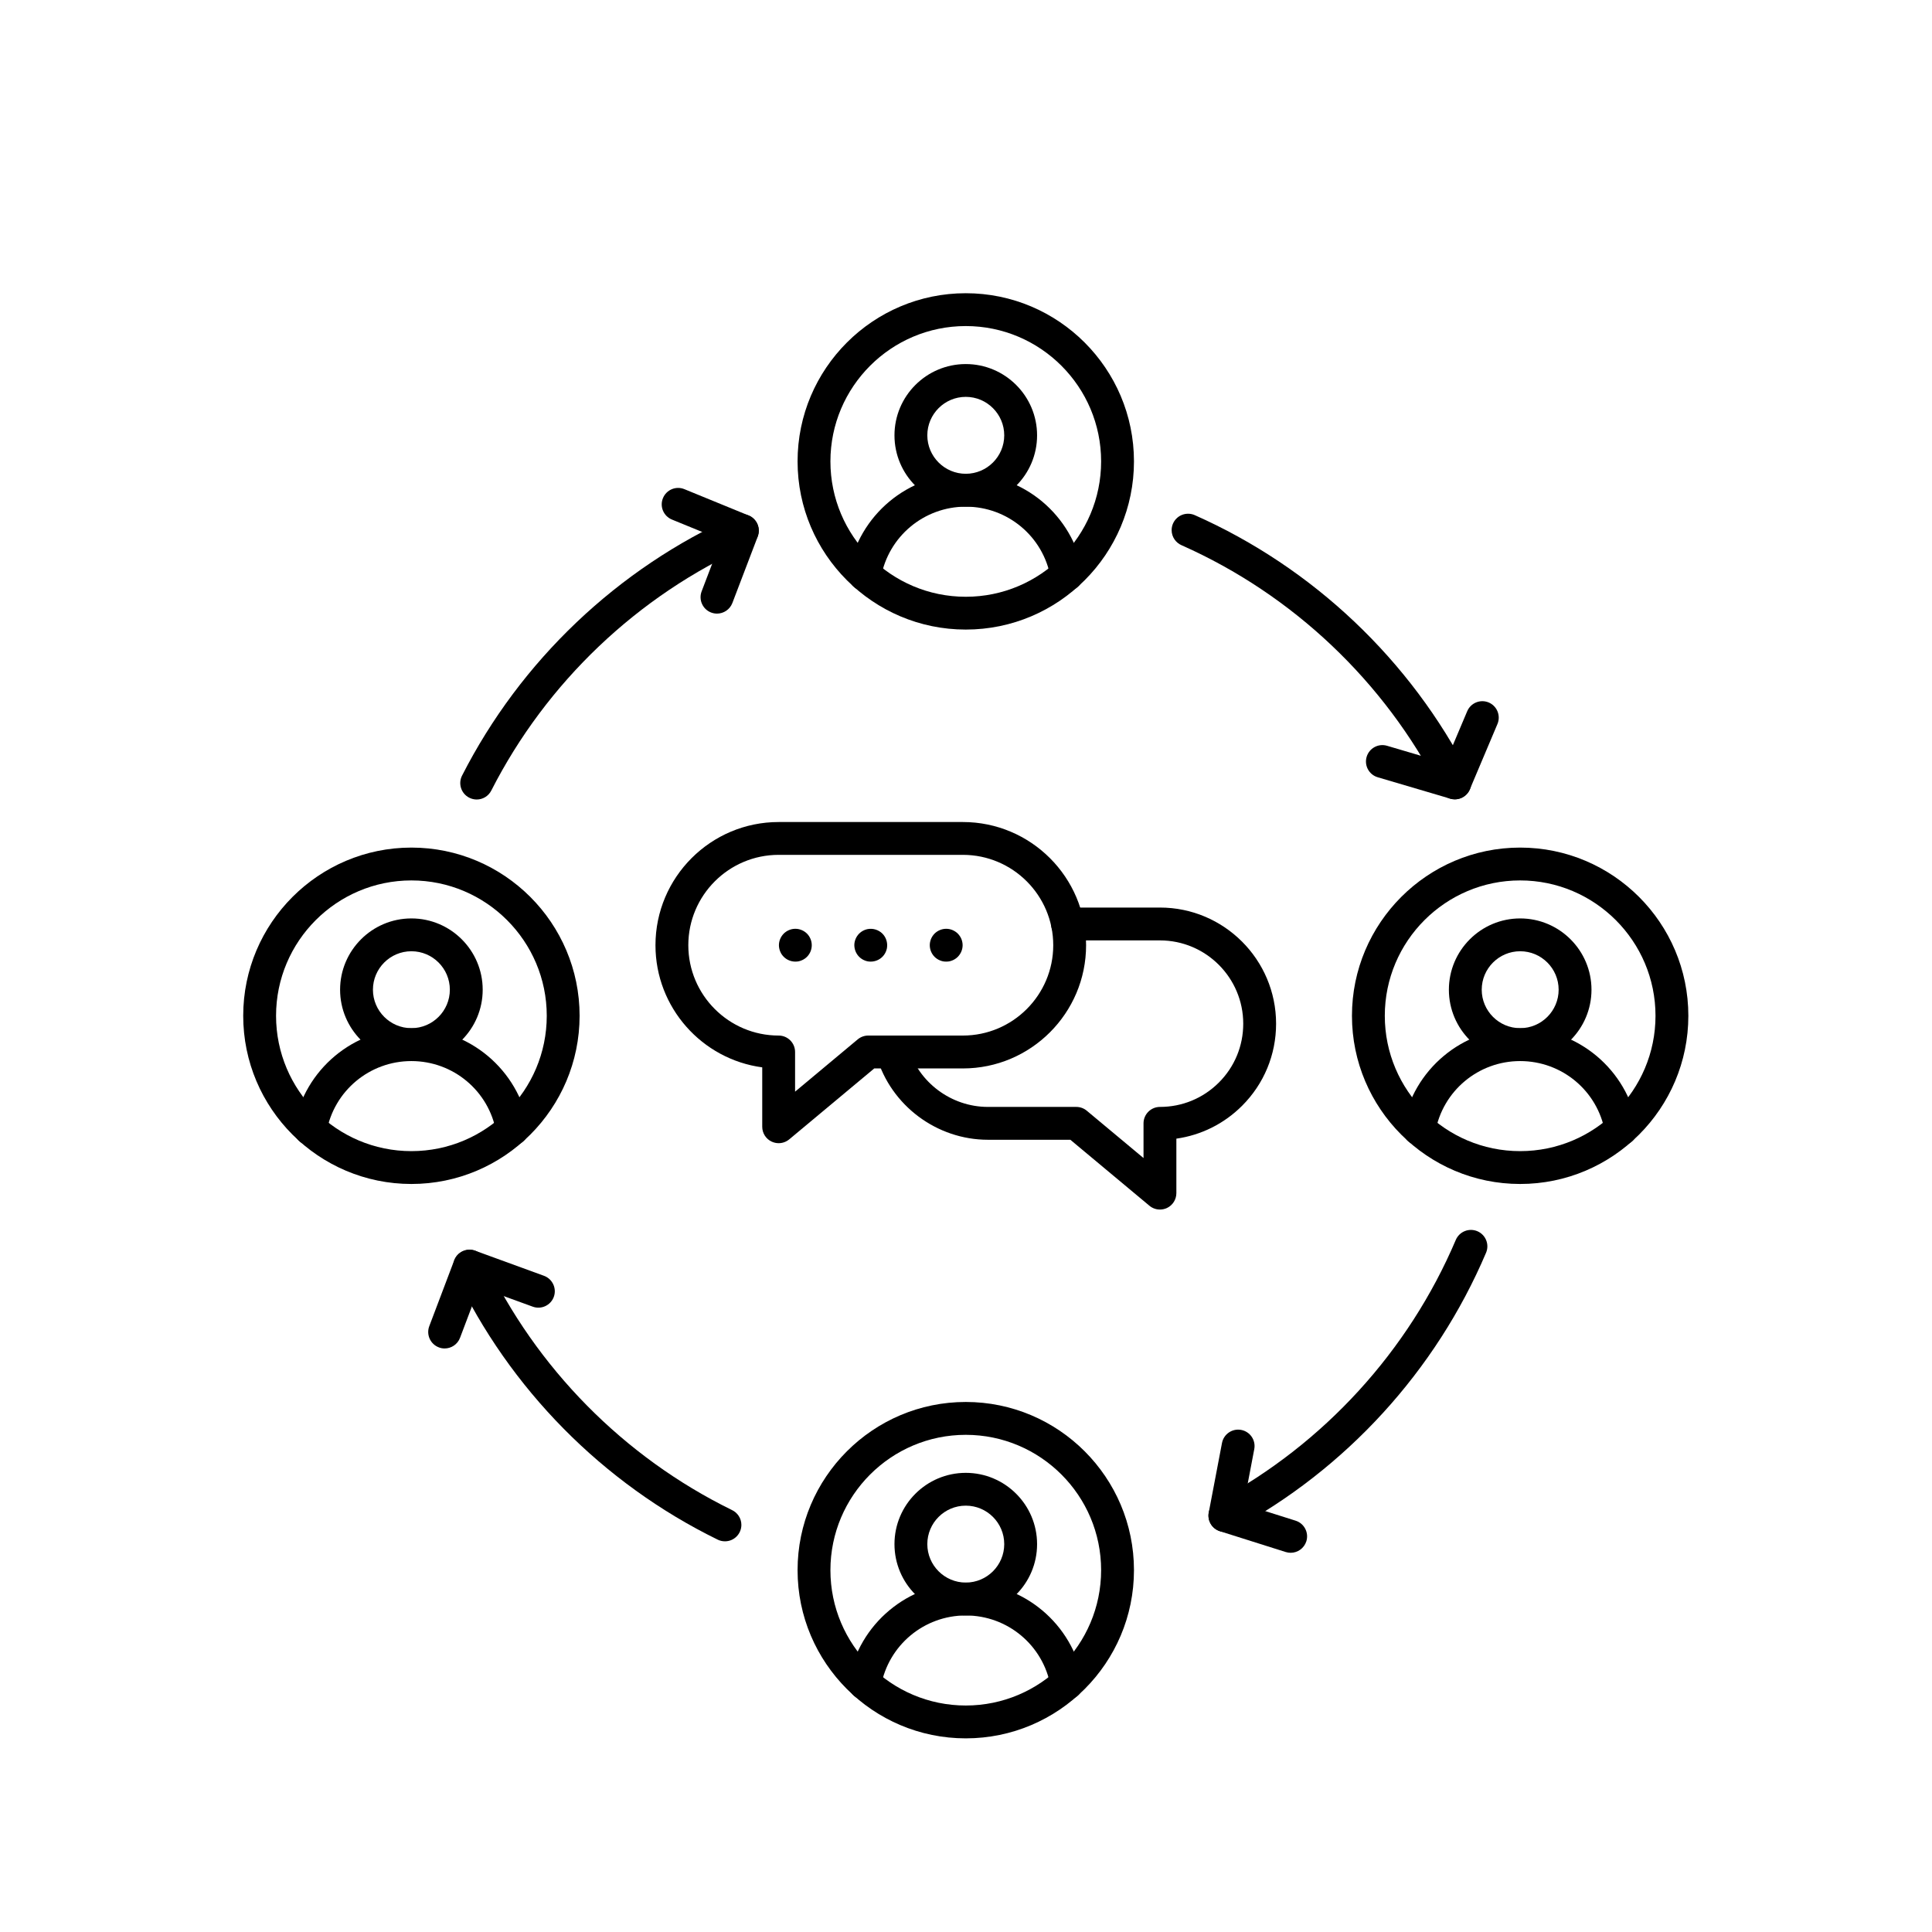 <svg xmlns="http://www.w3.org/2000/svg" xmlns:xlink="http://www.w3.org/1999/xlink" width="500" zoomAndPan="magnify" viewBox="0 0 375 375" height="500" preserveAspectRatio="xMidYMid meet" version="1.0"><defs><clipPath id="92722d18a1"><path d="M 154 56.914 L 221 56.914 L 221 123 L 154 123 Z M 154 56.914 " clip-rule="nonzero"/></clipPath><clipPath id="412a1b30c0"><path d="M 47.207 164 L 113 164 L 113 230 L 47.207 230 Z M 47.207 164 " clip-rule="nonzero"/></clipPath><clipPath id="a59b88d7e6"><path d="M 154 272 L 221 272 L 221 337.414 L 154 337.414 Z M 154 272 " clip-rule="nonzero"/></clipPath><clipPath id="ada05125a2"><path d="M 262 164 L 327.707 164 L 327.707 230 L 262 230 Z M 262 164 " clip-rule="nonzero"/></clipPath></defs><path fill="#000000" d="M 187.457 98.344 C 179.824 98.344 173.617 92.133 173.617 84.504 C 173.617 76.871 179.824 70.664 187.457 70.664 C 195.086 70.664 201.297 76.871 201.297 84.504 C 201.297 92.133 195.094 98.344 187.457 98.344 Z M 187.457 77.031 C 183.34 77.031 179.992 80.387 179.992 84.496 C 179.992 88.609 183.344 91.961 187.457 91.961 C 191.574 91.961 194.922 88.609 194.922 84.496 C 194.922 80.387 191.574 77.031 187.457 77.031 Z M 187.457 77.031 " fill-opacity="1" fill-rule="nonzero"/><path fill="#000000" d="M 207.055 114.727 C 205.535 114.727 204.195 113.645 203.918 112.102 C 202.496 104.125 195.57 98.344 187.457 98.344 C 179.348 98.344 172.426 104.133 170.988 112.102 C 170.676 113.836 169.02 114.988 167.293 114.676 C 165.559 114.363 164.406 112.707 164.715 110.98 C 166.691 99.965 176.254 91.977 187.457 91.977 C 198.664 91.977 208.227 99.969 210.191 110.992 C 210.5 112.727 209.34 114.383 207.613 114.688 C 207.43 114.715 207.238 114.727 207.055 114.727 Z M 207.055 114.727 " fill-opacity="1" fill-rule="nonzero"/><g clip-path="url(#92722d18a1)"><path fill="#000000" d="M 187.457 122.199 C 169.461 122.199 154.809 107.555 154.809 89.551 C 154.809 71.551 169.461 56.914 187.457 56.914 C 205.461 56.914 220.102 71.555 220.102 89.559 C 220.102 107.562 205.461 122.199 187.457 122.199 Z M 187.457 63.289 C 172.973 63.289 161.184 75.07 161.184 89.559 C 161.184 104.051 172.965 115.832 187.457 115.832 C 201.945 115.832 213.727 104.051 213.727 89.559 C 213.727 75.07 201.941 63.289 187.457 63.289 Z M 187.457 63.289 " fill-opacity="1" fill-rule="nonzero"/></g><path fill="#000000" d="M 79.852 205.949 C 72.223 205.949 66.012 199.738 66.012 192.105 C 66.012 184.477 72.223 178.266 79.852 178.266 C 87.484 178.266 93.691 184.477 93.691 192.105 C 93.691 199.738 87.484 205.949 79.852 205.949 Z M 79.852 184.637 C 75.734 184.637 72.387 187.988 72.387 192.102 C 72.387 196.211 75.742 199.566 79.852 199.566 C 83.965 199.566 87.316 196.211 87.316 192.102 C 87.316 187.988 83.973 184.637 79.852 184.637 Z M 79.852 184.637 " fill-opacity="1" fill-rule="nonzero"/><path fill="#000000" d="M 99.441 222.336 C 97.926 222.336 96.586 221.254 96.305 219.711 C 94.887 211.734 87.961 205.953 79.848 205.953 C 71.738 205.953 64.812 211.742 63.379 219.711 C 63.066 221.445 61.41 222.594 59.684 222.285 C 57.949 221.973 56.793 220.316 57.105 218.59 C 59.082 207.574 68.645 199.586 79.848 199.586 C 91.055 199.586 100.617 207.578 102.578 218.602 C 102.887 220.336 101.73 221.992 100.004 222.301 C 99.82 222.32 99.633 222.336 99.441 222.336 Z M 99.441 222.336 " fill-opacity="1" fill-rule="nonzero"/><g clip-path="url(#412a1b30c0)"><path fill="#000000" d="M 79.852 229.809 C 61.852 229.809 47.207 215.164 47.207 197.164 C 47.207 179.168 61.852 164.516 79.852 164.516 C 97.855 164.516 112.5 179.16 112.5 197.164 C 112.492 215.164 97.848 229.809 79.852 229.809 Z M 79.852 170.891 C 65.363 170.891 53.582 182.68 53.582 197.164 C 53.582 211.648 65.363 223.434 79.852 223.434 C 94.344 223.434 106.125 211.648 106.125 197.164 C 106.125 182.68 94.336 170.891 79.852 170.891 Z M 79.852 170.891 " fill-opacity="1" fill-rule="nonzero"/></g><path fill="#000000" d="M 187.457 313.559 C 179.824 313.559 173.617 307.348 173.617 299.719 C 173.617 292.086 179.824 285.879 187.457 285.879 C 195.086 285.879 201.297 292.086 201.297 299.719 C 201.297 307.348 195.094 313.559 187.457 313.559 Z M 187.457 292.246 C 183.34 292.246 179.992 295.594 179.992 299.711 C 179.992 303.828 183.344 307.176 187.457 307.176 C 191.574 307.176 194.922 303.828 194.922 299.711 C 194.922 295.594 191.574 292.246 187.457 292.246 Z M 187.457 292.246 " fill-opacity="1" fill-rule="nonzero"/><path fill="#000000" d="M 207.055 329.941 C 205.535 329.941 204.195 328.855 203.918 327.316 C 202.496 319.348 195.57 313.559 187.457 313.559 C 179.348 313.559 172.426 319.348 170.988 327.316 C 170.676 329.047 169.02 330.203 167.293 329.891 C 165.559 329.578 164.406 327.922 164.715 326.191 C 166.691 315.184 176.254 307.188 187.457 307.188 C 198.664 307.188 208.227 315.184 210.191 326.207 C 210.5 327.938 209.34 329.598 207.613 329.902 C 207.43 329.93 207.238 329.941 207.055 329.941 Z M 207.055 329.941 " fill-opacity="1" fill-rule="nonzero"/><g clip-path="url(#a59b88d7e6)"><path fill="#000000" d="M 187.457 337.414 C 169.461 337.414 154.809 322.77 154.809 304.766 C 154.809 286.77 169.453 272.121 187.457 272.121 C 205.461 272.121 220.102 286.762 220.102 304.766 C 220.102 322.77 205.461 337.414 187.457 337.414 Z M 187.457 278.5 C 172.973 278.5 161.184 290.281 161.184 304.773 C 161.184 319.262 172.973 331.039 187.457 331.039 C 201.941 331.039 213.727 319.25 213.727 304.766 C 213.727 290.281 201.941 278.5 187.457 278.5 Z M 187.457 278.5 " fill-opacity="1" fill-rule="nonzero"/></g><path fill="#000000" d="M 295.066 205.949 C 287.434 205.949 281.227 199.738 281.227 192.105 C 281.227 184.477 287.434 178.266 295.066 178.266 C 302.695 178.266 308.906 184.477 308.906 192.105 C 308.906 199.738 302.695 205.949 295.066 205.949 Z M 295.066 184.637 C 290.949 184.637 287.602 187.988 287.602 192.102 C 287.602 196.211 290.949 199.566 295.066 199.566 C 299.184 199.566 302.531 196.211 302.531 192.102 C 302.531 187.988 299.184 184.637 295.066 184.637 Z M 295.066 184.637 " fill-opacity="1" fill-rule="nonzero"/><path fill="#000000" d="M 314.656 222.336 C 313.141 222.336 311.801 221.254 311.52 219.711 C 310.098 211.734 303.176 205.953 295.059 205.953 C 286.949 205.953 280.027 211.742 278.594 219.711 C 278.281 221.445 276.629 222.598 274.895 222.285 C 273.16 221.973 272.008 220.316 272.32 218.59 C 274.297 207.574 283.859 199.586 295.059 199.586 C 306.266 199.586 315.828 207.578 317.793 218.602 C 318.105 220.336 316.945 221.992 315.219 222.301 C 315.031 222.32 314.84 222.336 314.656 222.336 Z M 314.656 222.336 " fill-opacity="1" fill-rule="nonzero"/><g clip-path="url(#ada05125a2)"><path fill="#000000" d="M 295.059 229.809 C 277.062 229.809 262.414 215.164 262.414 197.164 C 262.414 179.168 277.059 164.516 295.059 164.516 C 313.062 164.516 327.707 179.16 327.707 197.164 C 327.707 215.164 313.062 229.809 295.059 229.809 Z M 295.059 170.891 C 280.574 170.891 268.789 182.672 268.789 197.164 C 268.789 211.652 280.57 223.434 295.059 223.434 C 309.551 223.434 321.332 211.648 321.332 197.164 C 321.332 182.68 309.543 170.891 295.059 170.891 Z M 295.059 170.891 " fill-opacity="1" fill-rule="nonzero"/></g><path fill="#000000" d="M 92.527 155.184 C 92.043 155.184 91.543 155.07 91.078 154.832 C 89.512 154.035 88.887 152.117 89.684 150.547 C 101.055 128.223 119.914 110.305 142.785 100.086 C 143.195 99.898 143.641 99.805 144.086 99.805 C 145.848 99.805 147.273 101.23 147.273 102.992 C 147.273 104.336 146.441 105.488 145.262 105.957 C 123.77 115.594 106.055 132.449 95.363 153.438 C 94.801 154.551 93.688 155.184 92.527 155.184 Z M 92.527 155.184 " fill-opacity="1" fill-rule="nonzero"/><path fill="#000000" d="M 282.375 155.152 C 281.086 155.152 279.969 154.387 279.473 153.285 C 268.711 132.258 250.926 115.422 229.383 105.848 C 228.23 105.367 227.414 104.227 227.414 102.902 C 227.414 101.141 228.836 99.715 230.602 99.715 L 230.609 99.715 C 231.055 99.715 231.496 99.809 231.902 99.988 C 254.852 110.168 273.793 128.109 285.223 150.512 C 285.453 150.957 285.574 151.453 285.574 151.957 C 285.562 153.719 284.133 155.152 282.375 155.152 Z M 282.375 155.152 " fill-opacity="1" fill-rule="nonzero"/><path fill="#000000" d="M 140.715 299.168 C 140.23 299.168 139.746 299.062 139.305 298.844 C 117 287.93 98.875 269.562 88.27 247.125 C 87.516 245.531 88.199 243.629 89.785 242.879 C 91.379 242.125 93.277 242.809 94.031 244.395 C 104.016 265.508 121.062 282.797 142.039 293.082 C 143.137 293.586 143.902 294.695 143.902 295.98 C 143.895 297.746 142.473 299.168 140.715 299.168 Z M 140.715 299.168 " fill-opacity="1" fill-rule="nonzero"/><path fill="#000000" d="M 237.754 297.359 C 236.621 297.359 235.516 296.746 234.945 295.676 C 234.109 294.125 234.695 292.195 236.246 291.359 C 256.945 280.254 273.398 262.246 282.57 240.664 C 283.262 239.047 285.129 238.293 286.754 238.977 C 288.371 239.664 289.133 241.539 288.441 243.16 C 278.703 266.07 261.242 285.188 239.266 296.977 C 238.773 297.238 238.258 297.359 237.754 297.359 Z M 237.754 297.359 " fill-opacity="1" fill-rule="nonzero"/><path fill="#000000" d="M 282.375 155.145 C 282.074 155.145 281.77 155.102 281.469 155.012 L 267.418 150.867 C 265.73 150.371 264.766 148.598 265.262 146.91 C 265.762 145.219 267.531 144.258 269.223 144.754 L 280.539 148.094 L 284.785 138.047 C 285.473 136.43 287.34 135.668 288.961 136.352 C 290.578 137.039 291.336 138.906 290.656 140.527 L 285.301 153.195 C 284.801 154.406 283.629 155.145 282.375 155.145 Z M 282.375 155.145 " fill-opacity="1" fill-rule="nonzero"/><path fill="#000000" d="M 139.164 119.102 C 138.789 119.102 138.406 119.031 138.031 118.891 C 136.387 118.266 135.562 116.422 136.188 114.777 L 140.008 104.77 L 130.418 100.844 C 128.789 100.172 128.008 98.312 128.68 96.688 C 129.348 95.055 131.203 94.277 132.836 94.945 L 145.305 100.051 C 146.906 100.707 147.688 102.52 147.078 104.137 L 142.148 117.055 C 141.66 118.316 140.453 119.102 139.164 119.102 Z M 139.164 119.102 " fill-opacity="1" fill-rule="nonzero"/><path fill="#000000" d="M 86.305 261.734 C 85.93 261.734 85.547 261.672 85.176 261.523 C 83.531 260.898 82.703 259.062 83.32 257.414 L 88.16 244.633 C 88.777 243 90.594 242.164 92.234 242.762 L 105.59 247.633 C 107.238 248.238 108.094 250.07 107.496 251.719 C 106.891 253.371 105.059 254.227 103.41 253.625 L 93.012 249.84 L 89.289 259.676 C 88.805 260.949 87.594 261.734 86.305 261.734 Z M 86.305 261.734 " fill-opacity="1" fill-rule="nonzero"/><path fill="#000000" d="M 250.52 301.395 C 250.199 301.395 249.875 301.344 249.555 301.246 L 236.785 297.211 C 235.242 296.727 234.312 295.164 234.617 293.578 L 237.188 280.082 C 237.52 278.355 239.184 277.219 240.918 277.547 C 242.645 277.875 243.781 279.539 243.453 281.273 L 241.414 291.984 L 251.48 295.164 C 253.156 295.695 254.086 297.484 253.559 299.168 C 253.125 300.527 251.871 301.395 250.52 301.395 Z M 250.52 301.395 " fill-opacity="1" fill-rule="nonzero"/><path fill="#000000" d="M 151.137 221.891 C 150.68 221.891 150.219 221.789 149.785 221.59 C 148.664 221.07 147.949 219.941 147.949 218.703 L 147.949 207.172 C 136.266 205.609 127.227 195.574 127.227 183.469 C 127.227 170.277 137.953 159.555 151.137 159.555 L 186.895 159.555 C 200.086 159.555 210.809 170.285 210.809 183.469 C 210.809 196.652 200.078 207.383 186.895 207.383 L 169.688 207.383 L 153.184 221.152 C 152.598 221.637 151.871 221.891 151.137 221.891 Z M 151.137 165.926 C 141.469 165.926 133.602 173.793 133.602 183.461 C 133.602 193.133 141.469 201 151.137 201 C 152.898 201 154.324 202.43 154.324 204.188 L 154.324 211.891 L 166.488 201.738 C 167.062 201.262 167.781 201 168.527 201 L 186.895 201 C 196.566 201 204.434 193.133 204.434 183.461 C 204.434 173.793 196.566 165.926 186.895 165.926 Z M 151.137 165.926 " fill-opacity="1" fill-rule="nonzero"/><path fill="#000000" d="M 225.145 234.773 C 224.414 234.773 223.684 234.52 223.105 234.035 L 207.754 221.227 L 191.758 221.227 C 181.84 221.227 172.961 214.598 170.156 205.098 C 169.656 203.41 170.621 201.637 172.309 201.141 C 174 200.645 175.77 201.605 176.27 203.297 C 178.277 210.098 184.645 214.852 191.758 214.852 L 208.906 214.852 C 209.652 214.852 210.375 215.113 210.949 215.594 L 221.957 224.777 L 221.957 218.039 C 221.957 216.281 223.387 214.852 225.145 214.852 C 229.469 214.852 233.527 213.172 236.582 210.121 C 239.637 207.07 241.312 203.016 241.312 198.699 C 241.312 189.785 234.059 182.531 225.145 182.531 L 207.207 182.531 C 205.445 182.531 204.02 181.105 204.02 179.344 C 204.02 177.586 205.445 176.156 207.207 176.156 L 225.145 176.156 C 237.578 176.156 247.688 186.27 247.688 198.699 C 247.688 204.719 245.34 210.379 241.09 214.629 C 237.594 218.125 233.145 220.328 228.332 221.012 L 228.332 231.586 C 228.332 232.824 227.617 233.953 226.496 234.477 C 226.07 234.672 225.605 234.773 225.145 234.773 Z M 225.145 234.773 " fill-opacity="1" fill-rule="nonzero"/><path fill="#000000" d="M 154.375 186.648 C 153.535 186.648 152.719 186.312 152.125 185.719 C 151.98 185.574 151.844 185.406 151.723 185.234 C 151.609 185.062 151.516 184.879 151.438 184.688 C 151.355 184.488 151.289 184.293 151.254 184.086 C 151.207 183.883 151.188 183.672 151.188 183.461 C 151.188 182.629 151.535 181.805 152.125 181.211 C 152.273 181.066 152.434 180.934 152.609 180.816 C 152.781 180.703 152.969 180.602 153.16 180.523 C 153.352 180.441 153.547 180.383 153.75 180.34 C 154.168 180.258 154.586 180.258 155 180.34 C 155.207 180.383 155.402 180.441 155.594 180.523 C 155.793 180.602 155.977 180.703 156.148 180.816 C 156.32 180.934 156.488 181.066 156.633 181.211 C 157.227 181.805 157.562 182.629 157.562 183.461 C 157.562 183.672 157.543 183.883 157.5 184.086 C 157.461 184.293 157.398 184.488 157.32 184.688 C 157.238 184.879 157.145 185.062 157.027 185.234 C 156.914 185.406 156.781 185.574 156.633 185.719 C 156.488 185.867 156.32 186 156.148 186.113 C 155.977 186.23 155.793 186.332 155.594 186.406 C 155.402 186.492 155.207 186.547 155 186.594 C 154.797 186.633 154.586 186.648 154.375 186.648 Z M 154.375 186.648 " fill-opacity="1" fill-rule="nonzero"/><path fill="#000000" d="M 169.012 186.648 C 168.809 186.648 168.598 186.633 168.395 186.594 C 168.191 186.547 167.988 186.492 167.797 186.406 C 167.605 186.332 167.418 186.23 167.246 186.113 C 167.074 186 166.91 185.867 166.762 185.719 C 166.617 185.574 166.484 185.406 166.367 185.234 C 166.254 185.062 166.152 184.879 166.074 184.688 C 165.992 184.488 165.934 184.293 165.891 184.086 C 165.852 183.883 165.824 183.672 165.824 183.461 C 165.824 182.629 166.172 181.805 166.762 181.211 C 166.91 181.066 167.074 180.934 167.246 180.816 C 167.418 180.703 167.605 180.602 167.797 180.523 C 167.988 180.441 168.191 180.383 168.395 180.34 C 169.43 180.137 170.531 180.473 171.27 181.211 C 171.863 181.805 172.199 182.629 172.199 183.461 C 172.199 183.672 172.184 183.883 172.145 184.086 C 172.098 184.293 172.043 184.488 171.957 184.688 C 171.883 184.879 171.781 185.062 171.664 185.234 C 171.551 185.406 171.418 185.574 171.27 185.719 C 170.676 186.312 169.855 186.648 169.012 186.648 Z M 169.012 186.648 " fill-opacity="1" fill-rule="nonzero"/><path fill="#000000" d="M 183.656 186.648 C 183.445 186.648 183.234 186.633 183.031 186.594 C 182.828 186.547 182.629 186.492 182.434 186.406 C 182.242 186.332 182.059 186.23 181.883 186.113 C 181.711 186 181.547 185.867 181.398 185.719 C 180.809 185.125 180.469 184.305 180.469 183.461 C 180.469 183.258 180.488 183.047 180.531 182.844 C 180.57 182.641 180.637 182.438 180.711 182.246 C 180.793 182.055 180.891 181.867 181.004 181.695 C 181.121 181.523 181.254 181.359 181.398 181.211 C 181.547 181.066 181.711 180.934 181.883 180.816 C 182.059 180.703 182.242 180.602 182.434 180.523 C 182.629 180.441 182.828 180.383 183.031 180.34 C 183.445 180.258 183.867 180.258 184.281 180.34 C 184.48 180.383 184.684 180.441 184.875 180.523 C 185.066 180.602 185.25 180.703 185.422 180.816 C 185.602 180.934 185.762 181.066 185.906 181.211 C 186.055 181.359 186.188 181.523 186.301 181.695 C 186.422 181.867 186.52 182.055 186.602 182.246 C 186.68 182.438 186.742 182.641 186.781 182.844 C 186.824 183.047 186.844 183.258 186.844 183.461 C 186.844 184.305 186.5 185.125 185.906 185.719 C 185.762 185.867 185.602 186 185.422 186.113 C 185.25 186.23 185.066 186.332 184.875 186.406 C 184.684 186.492 184.48 186.547 184.281 186.594 C 184.07 186.633 183.859 186.648 183.656 186.648 Z M 183.656 186.648 " fill-opacity="1" fill-rule="nonzero"/></svg>